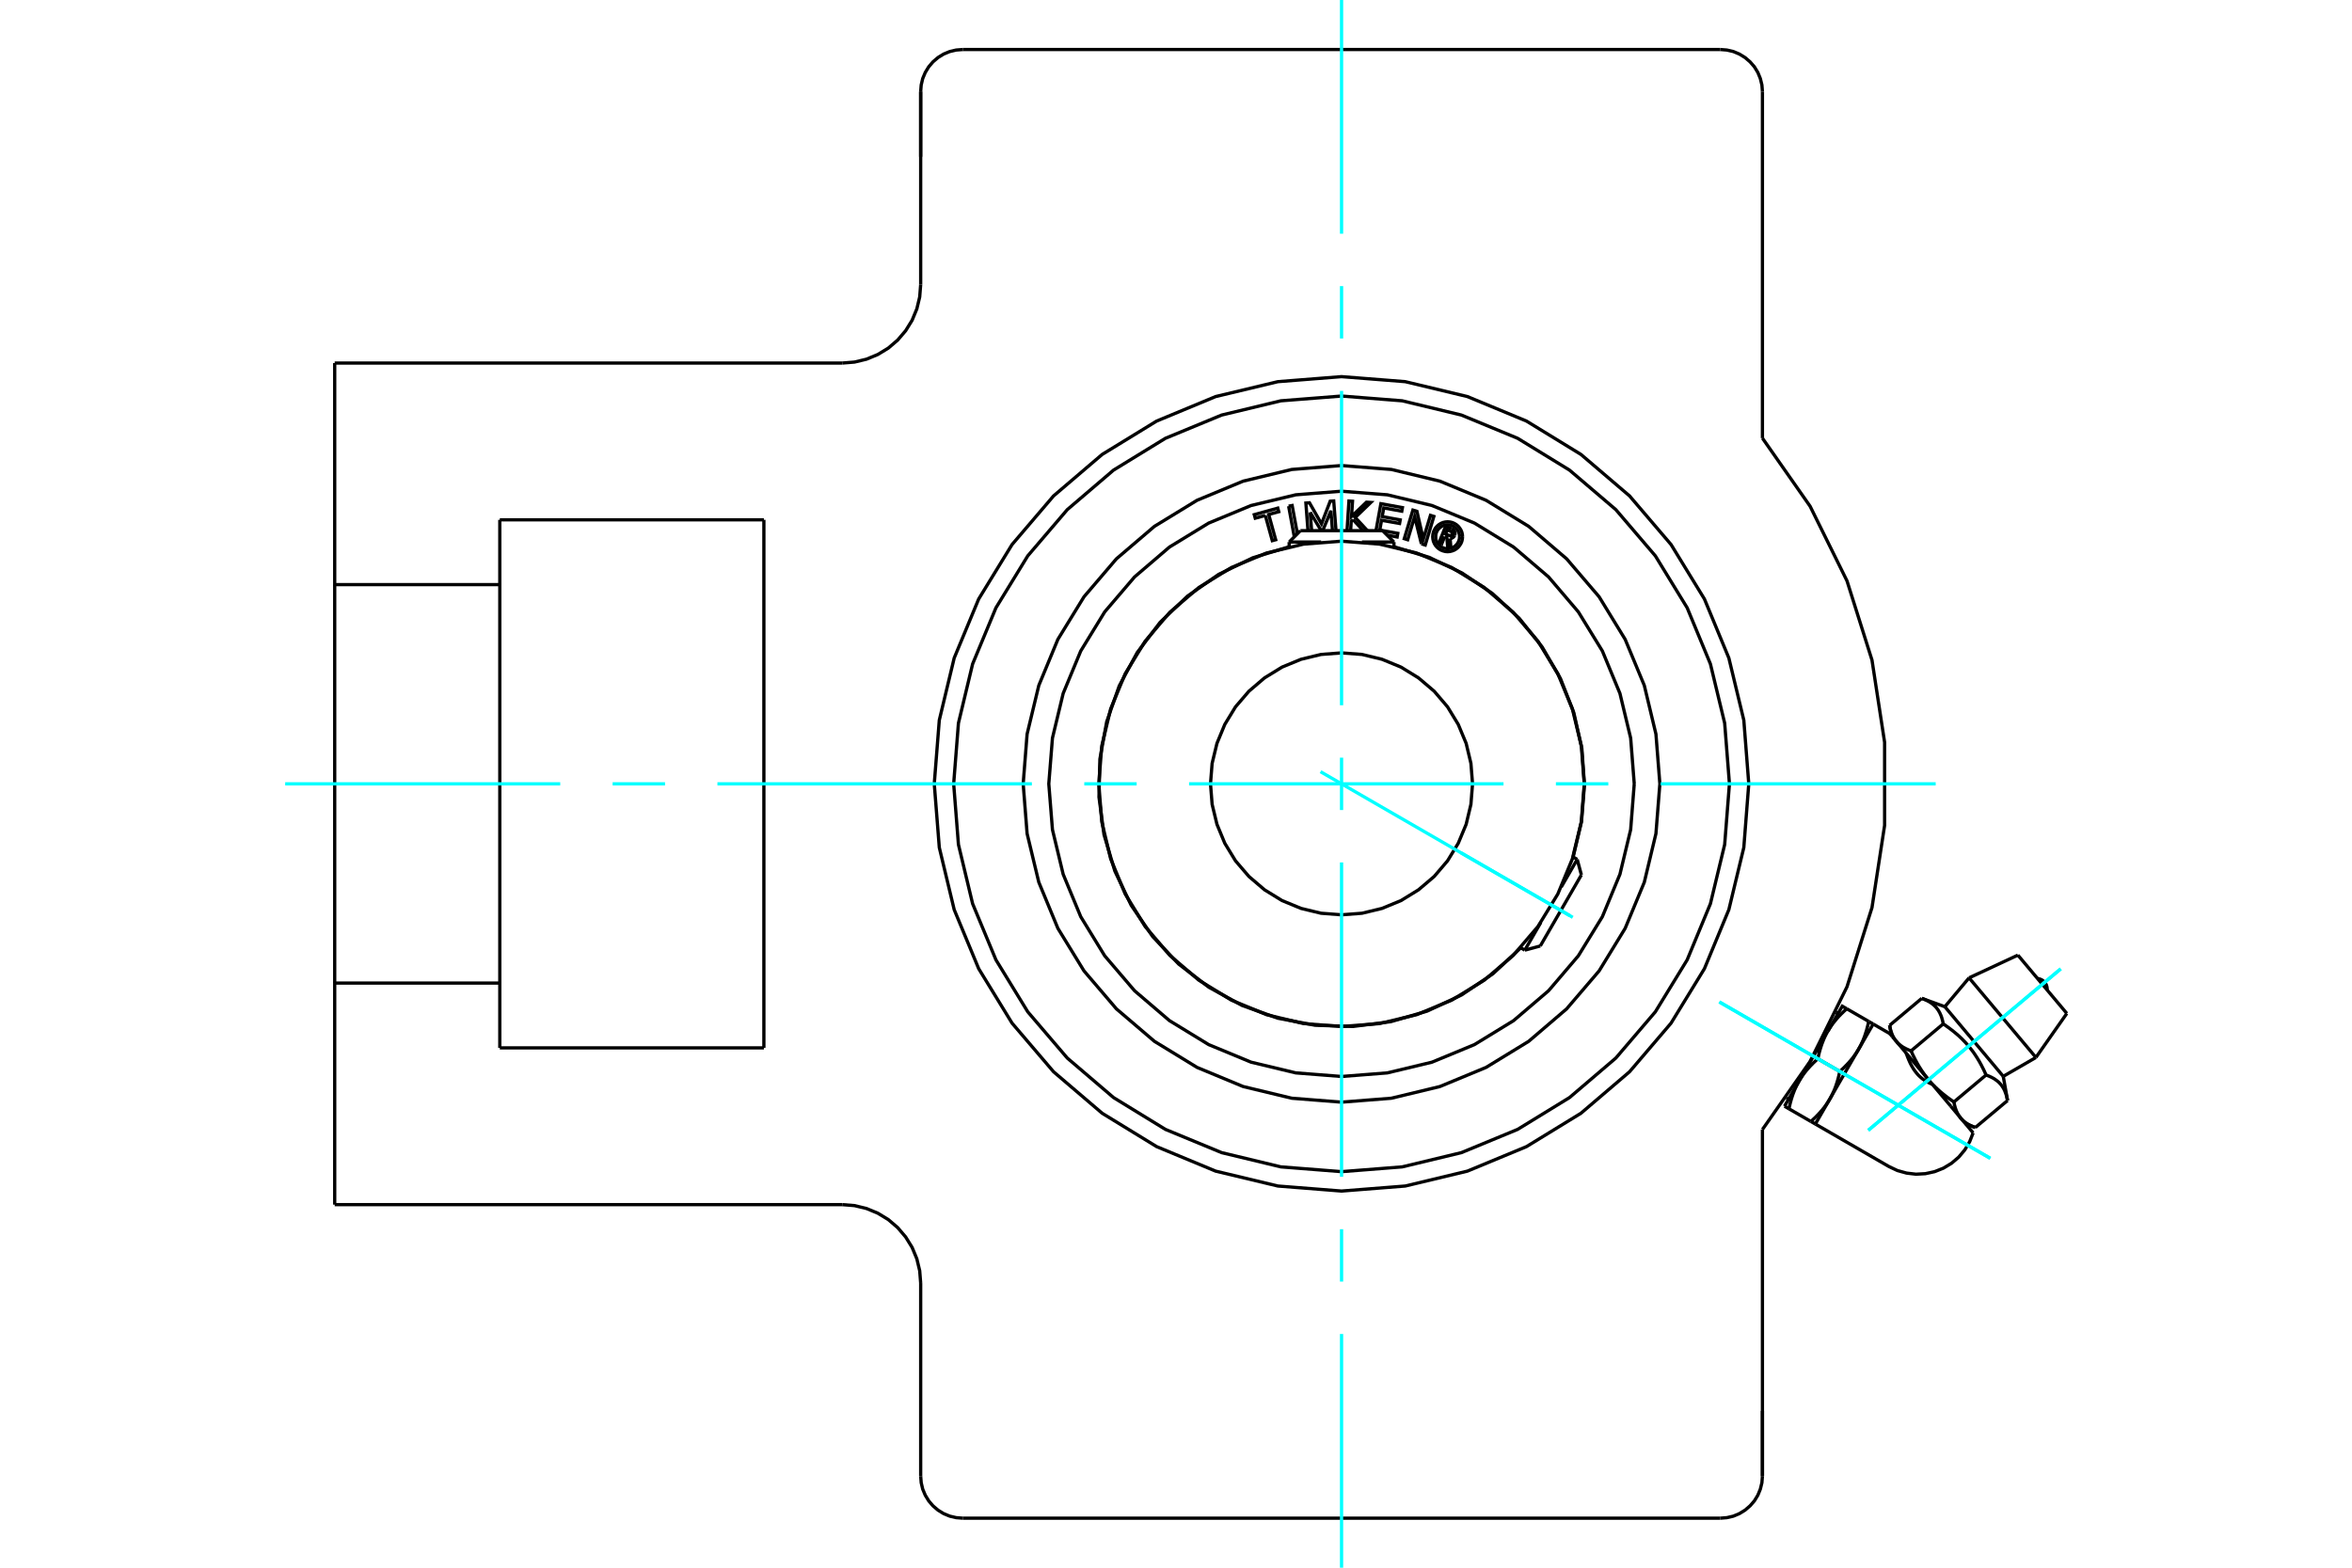 <?xml version="1.0" standalone="no"?>
<!DOCTYPE svg PUBLIC "-//W3C//DTD SVG 1.1//EN"
	"http://www.w3.org/Graphics/SVG/1.1/DTD/svg11.dtd">
<svg xmlns="http://www.w3.org/2000/svg" height="100%" width="100%" viewBox="0 0 36000 24000">
	<rect x="-1800" y="-1200" width="39600" height="26400" style="fill:#FFF"/>
	<g style="fill:none; fill-rule:evenodd" transform="matrix(1 0 0 1 0 0)">
		<g style="fill:none; stroke:#000; stroke-width:50; shape-rendering:geometricPrecision">
			<polyline points="24249,12000 24204,11419 24067,10852 23844,10313 23540,9816 23161,9373 22718,8994 22221,8689 21682,8466 21115,8330 20534,8285 19953,8330 19386,8466 18847,8689 18350,8994 17906,9373 17528,9816 17223,10313 17000,10852 16864,11419 16818,12000 16864,12581 17000,13148 17223,13687 17528,14184 17906,14627 18350,15006 18847,15311 19386,15534 19953,15670 20534,15715 21115,15670 21682,15534 22221,15311 22718,15006 23161,14627 23540,14184 23844,13687 24067,13148 24204,12581 24249,12000"/>
			<polyline points="22539,12000 22514,11686 22441,11380 22320,11090 22156,10821 21952,10582 21712,10378 21444,10213 21153,10093 20847,10019 20534,9995 20220,10019 19914,10093 19623,10213 19355,10378 19116,10582 18911,10821 18747,11090 18627,11380 18553,11686 18528,12000 18553,12314 18627,12620 18747,12910 18911,13179 19116,13418 19355,13622 19623,13787 19914,13907 20220,13981 20534,14005 20847,13981 21153,13907 21444,13787 21712,13622 21952,13418 22156,13179 22320,12910 22441,12620 22514,12314 22539,12000"/>
			<line x1="23339" y1="14546" x2="23584" y2="14122"/>
			<line x1="23896" y1="13581" x2="24141" y2="13157"/>
			<line x1="24205" y1="13394" x2="23576" y2="14482"/>
			<line x1="21336" y1="8298" x2="20846" y2="8298"/>
			<line x1="20221" y1="8298" x2="19732" y2="8298"/>
			<line x1="19905" y1="8124" x2="21162" y2="8124"/>
			<polyline points="26976,17292 27706,16249 28270,15108 28653,13894 28846,12636 28846,11364 28653,10106 28270,8892 27706,7751 26976,6708"/>
			<polyline points="26767,12000 26691,11025 26462,10074 26088,9170 25577,8336 24942,7592 24198,6957 23364,6446 22460,6071 21509,5843 20534,5766 19559,5843 18607,6071 17704,6446 16870,6957 16126,7592 15491,8336 14980,9170 14605,10074 14377,11025 14300,12000 14377,12975 14605,13926 14980,14830 15491,15664 16126,16408 16870,17043 17704,17554 18607,17929 19559,18157 20534,18234 21509,18157 22460,17929 23364,17554 24198,17043 24942,16408 25577,15664 26088,14830 26462,13926 26691,12975 26767,12000"/>
			<line x1="26976" y1="21600" x2="26976" y2="22598"/>
			<line x1="26976" y1="17292" x2="26976" y2="22598"/>
			<polyline points="26332,23242 26432,23234 26531,23211 26624,23172 26710,23119 26787,23053 26853,22977 26906,22890 26944,22797 26968,22699 26976,22598"/>
			<line x1="26332" y1="23242" x2="14736" y2="23242"/>
			<line x1="14092" y1="2400" x2="14092" y2="1402"/>
			<line x1="14092" y1="4358" x2="14092" y2="1402"/>
			<line x1="7650" y1="7958" x2="11692" y2="7958"/>
			<line x1="11692" y1="16042" x2="7650" y2="16042"/>
			<line x1="11692" y1="7958" x2="11692" y2="16042"/>
			<line x1="7650" y1="8950" x2="7650" y2="7958"/>
			<polyline points="7650,16042 7650,15050 5123,15050 5123,18442"/>
			<line x1="12892" y1="18442" x2="5123" y2="18442"/>
			<polyline points="14092,19642 14077,19454 14033,19271 13961,19097 13862,18937 13740,18794 13597,18671 13436,18573 13262,18501 13079,18457 12892,18442"/>
			<line x1="14092" y1="22598" x2="14092" y2="19642"/>
			<polyline points="14092,22598 14100,22699 14123,22797 14162,22890 14215,22977 14280,23053 14357,23119 14443,23172 14537,23211 14635,23234 14736,23242"/>
			<line x1="26976" y1="1402" x2="26976" y2="6708"/>
			<polyline points="26976,1402 26968,1301 26944,1203 26906,1110 26853,1023 26787,947 26710,881 26624,828 26531,789 26432,766 26332,758"/>
			<line x1="14736" y1="758" x2="26332" y2="758"/>
			<polyline points="14736,758 14635,766 14537,789 14443,828 14357,881 14280,947 14215,1023 14162,1110 14123,1203 14100,1301 14092,1402"/>
			<polyline points="12892,5558 13079,5543 13262,5499 13436,5427 13597,5329 13740,5206 13862,5063 13961,4903 14033,4729 14077,4546 14092,4358"/>
			<line x1="5123" y1="5558" x2="12892" y2="5558"/>
			<polyline points="5123,5558 5123,8950 7650,8950 7650,15050"/>
			<line x1="5123" y1="15050" x2="5123" y2="8950"/>
			<polyline points="28671,15677 28449,16060 28007,16825 27786,17208"/>
			<polyline points="29176,16122 29181,16136 29186,16149 29191,16163 29196,16177 29202,16192 29208,16206 29214,16222 29221,16237 29228,16253 29235,16269 29243,16285 29251,16301 29260,16317 29269,16333 29279,16349 29289,16366 29300,16382 29311,16397 29323,16413 29335,16428 29348,16443 29361,16458 29375,16472 29390,16486 29405,16499 29420,16512 29436,16524 29453,16535 29470,16546 29487,16556 29504,16566 29522,16575 29540,16584 29558,16592 29577,16600"/>
			<line x1="28962" y1="15867" x2="28927" y2="15825"/>
			<line x1="30201" y1="17343" x2="29859" y2="16935"/>
			<line x1="27314" y1="16935" x2="27382" y2="16975"/>
			<line x1="27718" y1="17169" x2="27786" y2="17208"/>
			<line x1="27718" y1="17169" x2="27382" y2="16975"/>
			<polyline points="28007,16825 28001,16836 27995,16846 27989,16856 27983,16866 27977,16875 27970,16885 27964,16895 27957,16905 27950,16915 27943,16925 27936,16934 27929,16944 27922,16954 27914,16963 27906,16973 27899,16983 27891,16992 27883,17002 27874,17011 27866,17021 27858,17031 27849,17040 27840,17050 27831,17060 27822,17069 27812,17079 27803,17089 27793,17099 27783,17109 27772,17119 27762,17128 27751,17138 27740,17149 27729,17159 27718,17169"/>
			<polyline points="28160,16403 28157,16418 28154,16433 28150,16447 28147,16461 28144,16475 28140,16489 28137,16503 28133,16516 28130,16529 28126,16542 28122,16555 28118,16568 28114,16581 28110,16593 28106,16605 28102,16617 28098,16629 28094,16641 28089,16653 28085,16664 28080,16676 28076,16687 28071,16698 28066,16709 28061,16720 28056,16731 28051,16742 28046,16753 28041,16763 28035,16774 28030,16784 28025,16795 28019,16805 28013,16815 28007,16825"/>
			<line x1="28160" y1="16403" x2="27824" y2="16209"/>
			<polyline points="27535,16553 27541,16542 27547,16532 27553,16522 27559,16512 27565,16502 27572,16493 27579,16483 27585,16473 27592,16463 27599,16453 27606,16444 27613,16434 27621,16424 27628,16415 27636,16405 27643,16395 27651,16386 27659,16376 27668,16366 27676,16357 27685,16347 27693,16338 27702,16328 27711,16318 27721,16308 27730,16299 27740,16289 27749,16279 27759,16269 27770,16259 27780,16249 27791,16239 27802,16229 27813,16219 27824,16209"/>
			<polyline points="27382,16975 27385,16960 27388,16945 27392,16931 27395,16917 27398,16903 27402,16889 27405,16875 27409,16862 27413,16849 27416,16835 27420,16823 27424,16810 27428,16797 27432,16785 27436,16773 27440,16761 27444,16749 27449,16737 27453,16725 27458,16714 27462,16702 27467,16691 27471,16680 27476,16669 27481,16658 27486,16647 27491,16636 27496,16625 27501,16615 27507,16604 27512,16594 27518,16583 27523,16573 27529,16563 27535,16553"/>
			<polyline points="27824,16209 27827,16194 27831,16180 27834,16165 27837,16151 27840,16137 27844,16123 27847,16109 27851,16096 27855,16083 27858,16070 27862,16057 27866,16044 27870,16032 27874,16019 27878,16007 27882,15995 27886,15983 27891,15971 27895,15960 27900,15948 27904,15937 27909,15925 27913,15914 27918,15903 27923,15892 27928,15881 27933,15870 27938,15860 27944,15849 27949,15838 27954,15828 27960,15818 27965,15807 27971,15797 27977,15787 27535,16553 27314,16935"/>
			<polyline points="28449,16060 28444,16070 28438,16080 28431,16090 28425,16100 28419,16110 28412,16120 28406,16129 28399,16139 28392,16149 28385,16159 28378,16168 28371,16178 28364,16188 28356,16198 28349,16207 28341,16217 28333,16226 28325,16236 28317,16246 28308,16255 28300,16265 28291,16275 28282,16284 28273,16294 28264,16304 28254,16313 28245,16323 28235,16333 28225,16343 28215,16353 28204,16363 28193,16373 28183,16383 28171,16393 28160,16403"/>
			<polyline points="27977,15787 27983,15777 27989,15767 27995,15757 28001,15747 28008,15737 28014,15727 28021,15717 28027,15707 28034,15697 28041,15688 28048,15678 28055,15668 28063,15659 28070,15649 28078,15639 28086,15630 28094,15620 28102,15610 28110,15601 28118,15591 28127,15581 28135,15572 28144,15562 28153,15552 28163,15543 28172,15533 28182,15523 28192,15513 28202,15504 28212,15494 28222,15484 28233,15474 28244,15464 28255,15454 28266,15443"/>
			<polyline points="28602,15637 28599,15652 28596,15667 28593,15681 28589,15696 28586,15710 28582,15723 28579,15737 28575,15750 28572,15764 28568,15777 28564,15790 28560,15802 28556,15815 28552,15827 28548,15839 28544,15852 28540,15863 28536,15875 28531,15887 28527,15898 28522,15910 28518,15921 28513,15932 28508,15944 28503,15955 28498,15965 28493,15976 28488,15987 28483,15998 28478,16008 28472,16019 28467,16029 28461,16039 28455,16049 28449,16060"/>
			<line x1="28602" y1="15637" x2="28266" y2="15443"/>
			<line x1="28671" y1="15677" x2="28602" y2="15637"/>
			<polyline points="28266,15443 28198,15404 27977,15787"/>
			<line x1="30728" y1="16848" x2="30235" y2="17261"/>
			<line x1="29768" y1="15412" x2="30662" y2="16478"/>
			<polyline points="29415,15284 29433,15291 29450,15297 29466,15304 29482,15312 29497,15319 29511,15327 29525,15334 29538,15342 29551,15350 29563,15359 29575,15367 29586,15376 29596,15385 29607,15394 29617,15404 29626,15413 29635,15423 29644,15434 29652,15445 29660,15456 29668,15467 29675,15479 29682,15491 29689,15503 29695,15516 29701,15530 29707,15543 29713,15558 29718,15573 29723,15588 29727,15604 29732,15621 29736,15638 29740,15656 29743,15675 29772,15694 29799,15714 29826,15733 29851,15752 29876,15771 29900,15790 29923,15809 29946,15828 29968,15847 29989,15866 30010,15886 30030,15905 30049,15925 30068,15944 30087,15964 30105,15984 30123,16005 30140,16026 30157,16047 30174,16068 30191,16090 30207,16112 30223,16135 30238,16158 30254,16182 30269,16206 30284,16231 30299,16256 30313,16282 30328,16309 30342,16337 30357,16366 30371,16395 30385,16426 30399,16457 30417,16464 30434,16471 30451,16478 30466,16485 30481,16492 30496,16500 30509,16507 30523,16515 30535,16523 30547,16532 30559,16540 30570,16549 30581,16558 30591,16567 30601,16577 30610,16587 30620,16597 30628,16607 30637,16618 30645,16629 30652,16640 30660,16652 30667,16664 30673,16676 30680,16689 30686,16703 30691,16717 30697,16731 30702,16746 30707,16761 30712,16777 30716,16794 30720,16811 30724,16829 30728,16848"/>
			<polyline points="30011,17116 30006,17111 30002,17106 29998,17100 29994,17095 29990,17089 29986,17084 29982,17078 29979,17072 29975,17066 29972,17060 29968,17054 29965,17048 29961,17042 29958,17035 29955,17029 29952,17022 29949,17015 29946,17009 29943,17002 29940,16994 29938,16987 29935,16980 29932,16972 29930,16965 29927,16957 29925,16949 29923,16941 29921,16933 29918,16924 29916,16916 29914,16907 29912,16898 29911,16889 29909,16880 29907,16870"/>
			<polyline points="30235,17261 30226,17258 30217,17254 30209,17251 30200,17248 30192,17244 30184,17241 30176,17237 30168,17233 30161,17230 30153,17226 30146,17222 30139,17218 30132,17215 30125,17211 30119,17207 30112,17203 30106,17199 30099,17195 30093,17191 30087,17186 30081,17182 30076,17178 30070,17174 30064,17169 30059,17165 30054,17160 30049,17156 30043,17151 30038,17146 30034,17141 30029,17137 30024,17132 30020,17127 30015,17122 30011,17116"/>
			<polyline points="30399,16457 29907,16870 29893,16860 29879,16851 29865,16841 29851,16831 29838,16822 29824,16812 29812,16803 29799,16793 29786,16783 29774,16774 29762,16764 29750,16755 29738,16745 29727,16736 29715,16726 29704,16717 29693,16707 29682,16698 29672,16688 29661,16679 29651,16669 29641,16659 29630,16650 29620,16640 29611,16630 29601,16620 29591,16611 29582,16601 29572,16591 29563,16581 29554,16571 29545,16561 29536,16550 29527,16540 29518,16530 29859,16935"/>
			<polyline points="29518,16530 29510,16519 29501,16509 29493,16498 29484,16488 29476,16477 29468,16466 29460,16455 29452,16444 29443,16433 29436,16422 29428,16410 29420,16399 29412,16387 29404,16375 29397,16363 29389,16351 29381,16339 29374,16327 29366,16314 29359,16302 29352,16289 29344,16276 29337,16263 29330,16249 29322,16236 29315,16222 29308,16208 29301,16194 29294,16179 29286,16165 29279,16150 29272,16135 29265,16119 29258,16104 29251,16088"/>
			<line x1="29743" y1="15675" x2="29251" y2="16088"/>
			<polyline points="29026,15943 29022,15938 29018,15933 29014,15927 29010,15922 29006,15916 29002,15911 28998,15905 28994,15899 28991,15893 28987,15887 28984,15881 28980,15875 28977,15869 28974,15862 28971,15856 28967,15849 28964,15842 28962,15835 28959,15828 28956,15821 28953,15814 28951,15807 28948,15799 28945,15791 28943,15784 28941,15776 28938,15768 28936,15759 28934,15751 28932,15742 28930,15734 28928,15725 28926,15716 28924,15706 28923,15697"/>
			<polyline points="29251,16088 29242,16085 29233,16081 29224,16078 29216,16074 29208,16071 29200,16067 29192,16064 29184,16060 29176,16056 29169,16053 29162,16049 29155,16045 29148,16041 29141,16038 29134,16034 29128,16030 29121,16026 29115,16022 29109,16017 29103,16013 29097,16009 29091,16005 29086,16000 29080,15996 29075,15991 29069,15987 29064,15982 29059,15978 29054,15973 29049,15968 29044,15963 29040,15958 29035,15953 29031,15948 29026,15943"/>
			<line x1="29415" y1="15284" x2="28923" y2="15697"/>
			<polyline points="28962,15867 29026,15943 29518,16530"/>
			<line x1="30139" y1="14970" x2="31162" y2="16189"/>
			<line x1="30886" y1="14622" x2="31635" y2="15515"/>
			<polyline points="25406,12000 25346,11238 25168,10494 24875,9788 24476,9136 23979,8555 23398,8058 22746,7659 22039,7366 21296,7187 20534,7127 19772,7187 19028,7366 18322,7659 17670,8058 17088,8555 16592,9136 16192,9788 15900,10494 15721,11238 15661,12000 15721,12762 15900,13506 16192,14212 16592,14864 17088,15445 17670,15942 18322,16341 19028,16634 19772,16813 20534,16873 21296,16813 22039,16634 22746,16341 23398,15942 23979,15445 24476,14864 24875,14212 25168,13506 25346,12762 25406,12000"/>
			<polyline points="26471,12000 26398,11071 26180,10165 25824,9305 25337,8510 24732,7802 24023,7197 23229,6710 22368,6354 21462,6136 20534,6063 19605,6136 18699,6354 17838,6710 17044,7197 16336,7802 15731,8510 15244,9305 14887,10165 14670,11071 14597,12000 14670,12929 14887,13835 15244,14695 15731,15490 16336,16198 17044,16803 17838,17290 18699,17646 19605,17864 20534,17937 21462,17864 22368,17646 23229,17290 24023,16803 24732,16198 25337,15490 25824,14695 26180,13835 26398,12929 26471,12000"/>
			<polyline points="22112,8215 22069,8322 22027,8305 22127,8057 22219,8095"/>
			<polyline points="22266,8195 22269,8183 22271,8171 22271,8158 22268,8146 22264,8135 22258,8124 22250,8114 22241,8106 22231,8099 22219,8095"/>
			<polyline points="22266,8195 22226,8179 22228,8174 22228,8169 22228,8163 22227,8158 22226,8153 22223,8148 22220,8144 22216,8141 22212,8138 22207,8135 22151,8113 22126,8175 22182,8198 22187,8200 22192,8200 22198,8200 22203,8199 22208,8198 22212,8195 22217,8192 22220,8189 22223,8185 22226,8180 22265,8196"/>
			<polyline points="22196,8243 22208,8242 22221,8239 22232,8233 22243,8226 22252,8217 22260,8207 22265,8196"/>
			<polyline points="22196,8243 22207,8383 22157,8363 22146,8229 22112,8215"/>
			<polyline points="21119,8116 21395,8165 21385,8221 21231,8193"/>
			<polyline points="21061,8124 21136,7711 21466,7771 21456,7826 21180,7776 21156,7909 21432,7959 21422,8014 21146,7965 21119,8116"/>
			<line x1="20054" y1="7844" x2="20076" y2="8124"/>
			<polyline points="20020,8124 19988,7701 20043,7697 20227,8020 20360,7673 20414,7669 20449,8124"/>
			<polyline points="20395,8124 20371,7819 20246,8124"/>
			<line x1="20223" y1="8124" x2="20054" y2="7844"/>
			<polyline points="19367,7891 19213,7933 19198,7879 19558,7779 19573,7834 19419,7876 19526,8263 19474,8277 19367,7891"/>
			<polyline points="19724,7749 19778,7739 19858,8171"/>
			<polyline points="19836,8193 19807,8198 19724,7749"/>
			<polyline points="20709,7954 20682,7981 20673,8124"/>
			<polyline points="20618,8124 20647,7670 20702,7674 20687,7906 20915,7688 20982,7692 20743,7922 20931,8125"/>
			<line x1="20866" y1="8124" x2="20709" y2="7954"/>
			<polyline points="21756,8326 21653,7909 21546,8263 21494,8247 21626,7809 21688,7828 21785,8253 21895,7890 21947,7906 21815,8344 21756,8326"/>
			<polyline points="22386,8217 22383,8181 22375,8146 22361,8113 22342,8083 22319,8055 22292,8032 22261,8013 22228,7999 22193,7991 22157,7988 22122,7991 22087,7999 22054,8013 22023,8032 21996,8055 21972,8083 21954,8113 21940,8146 21932,8181 21929,8217 21932,8253 21940,8288 21954,8321 21972,8351 21996,8379 22023,8402 22054,8421 22087,8434 22122,8443 22157,8446 22193,8443 22228,8434 22261,8421 22292,8402 22319,8379 22342,8351 22361,8321 22375,8288 22383,8253 22386,8217"/>
			<polyline points="22340,8217 22338,8188 22331,8160 22320,8134 22305,8109 22287,8088 22265,8069 22241,8054 22214,8043 22186,8036 22157,8034 22129,8036 22101,8043 22074,8054 22050,8069 22028,8088 22009,8109 21994,8134 21983,8160 21977,8188 21975,8217 21977,8246 21983,8273 21994,8300 22009,8324 22028,8346 22050,8365 22074,8380 22101,8391 22129,8398 22157,8400 22186,8398 22214,8391 22241,8380 22265,8365 22287,8346 22305,8324 22320,8300 22331,8273 22338,8246 22340,8217"/>
			<polyline points="24079,13121 24207,12575 24252,12016 24212,11457 24089,10911 23885,10389 23604,9904 23254,9466 22843,9086 22378,8772 21872,8531 21336,8370"/>
			<polyline points="19732,8370 19176,8539 18653,8793 18177,9125 17757,9527 17406,9990 17131,10501 16939,11050 16835,11621 16821,12202 16898,12778 17064,13335 17314,13859 17643,14338 18042,14760 18503,15114 19012,15393 19559,15588 20130,15696 20711,15714 21287,15641 21845,15479 22371,15232 22852,14907 23277,14510"/>
			<polyline points="25014,12000 24959,11299 24795,10616 24526,9966 24158,9367 23702,8832 23167,8375 22568,8008 21918,7739 21235,7575 20534,7520 19833,7575 19149,7739 18500,8008 17900,8375 17366,8832 16909,9367 16542,9966 16273,10616 16109,11299 16053,12000 16109,12701 16273,13384 16542,14034 16909,14633 17366,15168 17900,15625 18500,15992 19149,16261 19833,16425 20534,16480 21235,16425 21918,16261 22568,15992 23167,15625 23702,15168 24158,14633 24526,14034 24795,13384 24959,12701 25014,12000"/>
			<line x1="23275" y1="14509" x2="23339" y2="14546"/>
			<line x1="24141" y1="13157" x2="24077" y2="13119"/>
			<line x1="24205" y1="13394" x2="24141" y2="13157"/>
			<line x1="23339" y1="14546" x2="23576" y2="14482"/>
			<line x1="21336" y1="8372" x2="21336" y2="8298"/>
			<line x1="19732" y1="8298" x2="19732" y2="8372"/>
			<line x1="19905" y1="8124" x2="19732" y2="8298"/>
			<line x1="21336" y1="8298" x2="21162" y2="8124"/>
			<line x1="28927" y1="15825" x2="28671" y2="15677"/>
			<polyline points="27786,17208 28911,17858 29042,17920 29182,17959 29326,17976 29470,17968 29612,17937 29747,17883 29871,17808 29981,17714 30074,17603 30148,17478 30201,17343"/>
			<line x1="28135" y1="15513" x2="28103" y2="15495"/>
			<line x1="27345" y1="16808" x2="27377" y2="16826"/>
			<polyline points="31333,15155 31334,15130 31330,15105 31323,15081 31311,15058 31297,15038 31279,15020 31259,15005 31236,14993 31212,14985 31187,14981"/>
			<line x1="29768" y1="15412" x2="29415" y2="15284"/>
			<line x1="30728" y1="16848" x2="30662" y2="16478"/>
			<line x1="30087" y1="17207" x2="30235" y2="17261"/>
			<line x1="28923" y1="15697" x2="28950" y2="15852"/>
			<line x1="30139" y1="14970" x2="29768" y2="15412"/>
			<line x1="30662" y1="16478" x2="31162" y2="16189"/>
			<line x1="30886" y1="14622" x2="30139" y2="14970"/>
			<line x1="31162" y1="16189" x2="31635" y2="15515"/>
		</g>
		<g style="fill:none; stroke:#0FF; stroke-width:50; shape-rendering:geometricPrecision">
			<line x1="4365" y1="12000" x2="8575" y2="12000"/>
			<line x1="9377" y1="12000" x2="10179" y2="12000"/>
			<line x1="10981" y1="12000" x2="15794" y2="12000"/>
			<line x1="16596" y1="12000" x2="17398" y2="12000"/>
			<line x1="18200" y1="12000" x2="23013" y2="12000"/>
			<line x1="23815" y1="12000" x2="24617" y2="12000"/>
			<line x1="25419" y1="12000" x2="29628" y2="12000"/>
			<line x1="20534" y1="24000" x2="20534" y2="20422"/>
			<line x1="20534" y1="19620" x2="20534" y2="18818"/>
			<line x1="20534" y1="18016" x2="20534" y2="13203"/>
			<line x1="20534" y1="12401" x2="20534" y2="11599"/>
			<line x1="20534" y1="10797" x2="20534" y2="5984"/>
			<line x1="20534" y1="5182" x2="20534" y2="4380"/>
			<line x1="20534" y1="3578" x2="20534" y2="0"/>
			<line x1="26316" y1="15339" x2="30464" y2="17733"/>
			<line x1="26316" y1="15339" x2="30464" y2="17733"/>
			<line x1="28596" y1="17304" x2="31542" y2="14832"/>
			<line x1="28596" y1="17304" x2="31542" y2="14832"/>
			<line x1="20212" y1="11814" x2="24073" y2="14044"/>
			<line x1="22362" y1="13056" x2="24029" y2="14018"/>
		</g>
	</g>
</svg>
